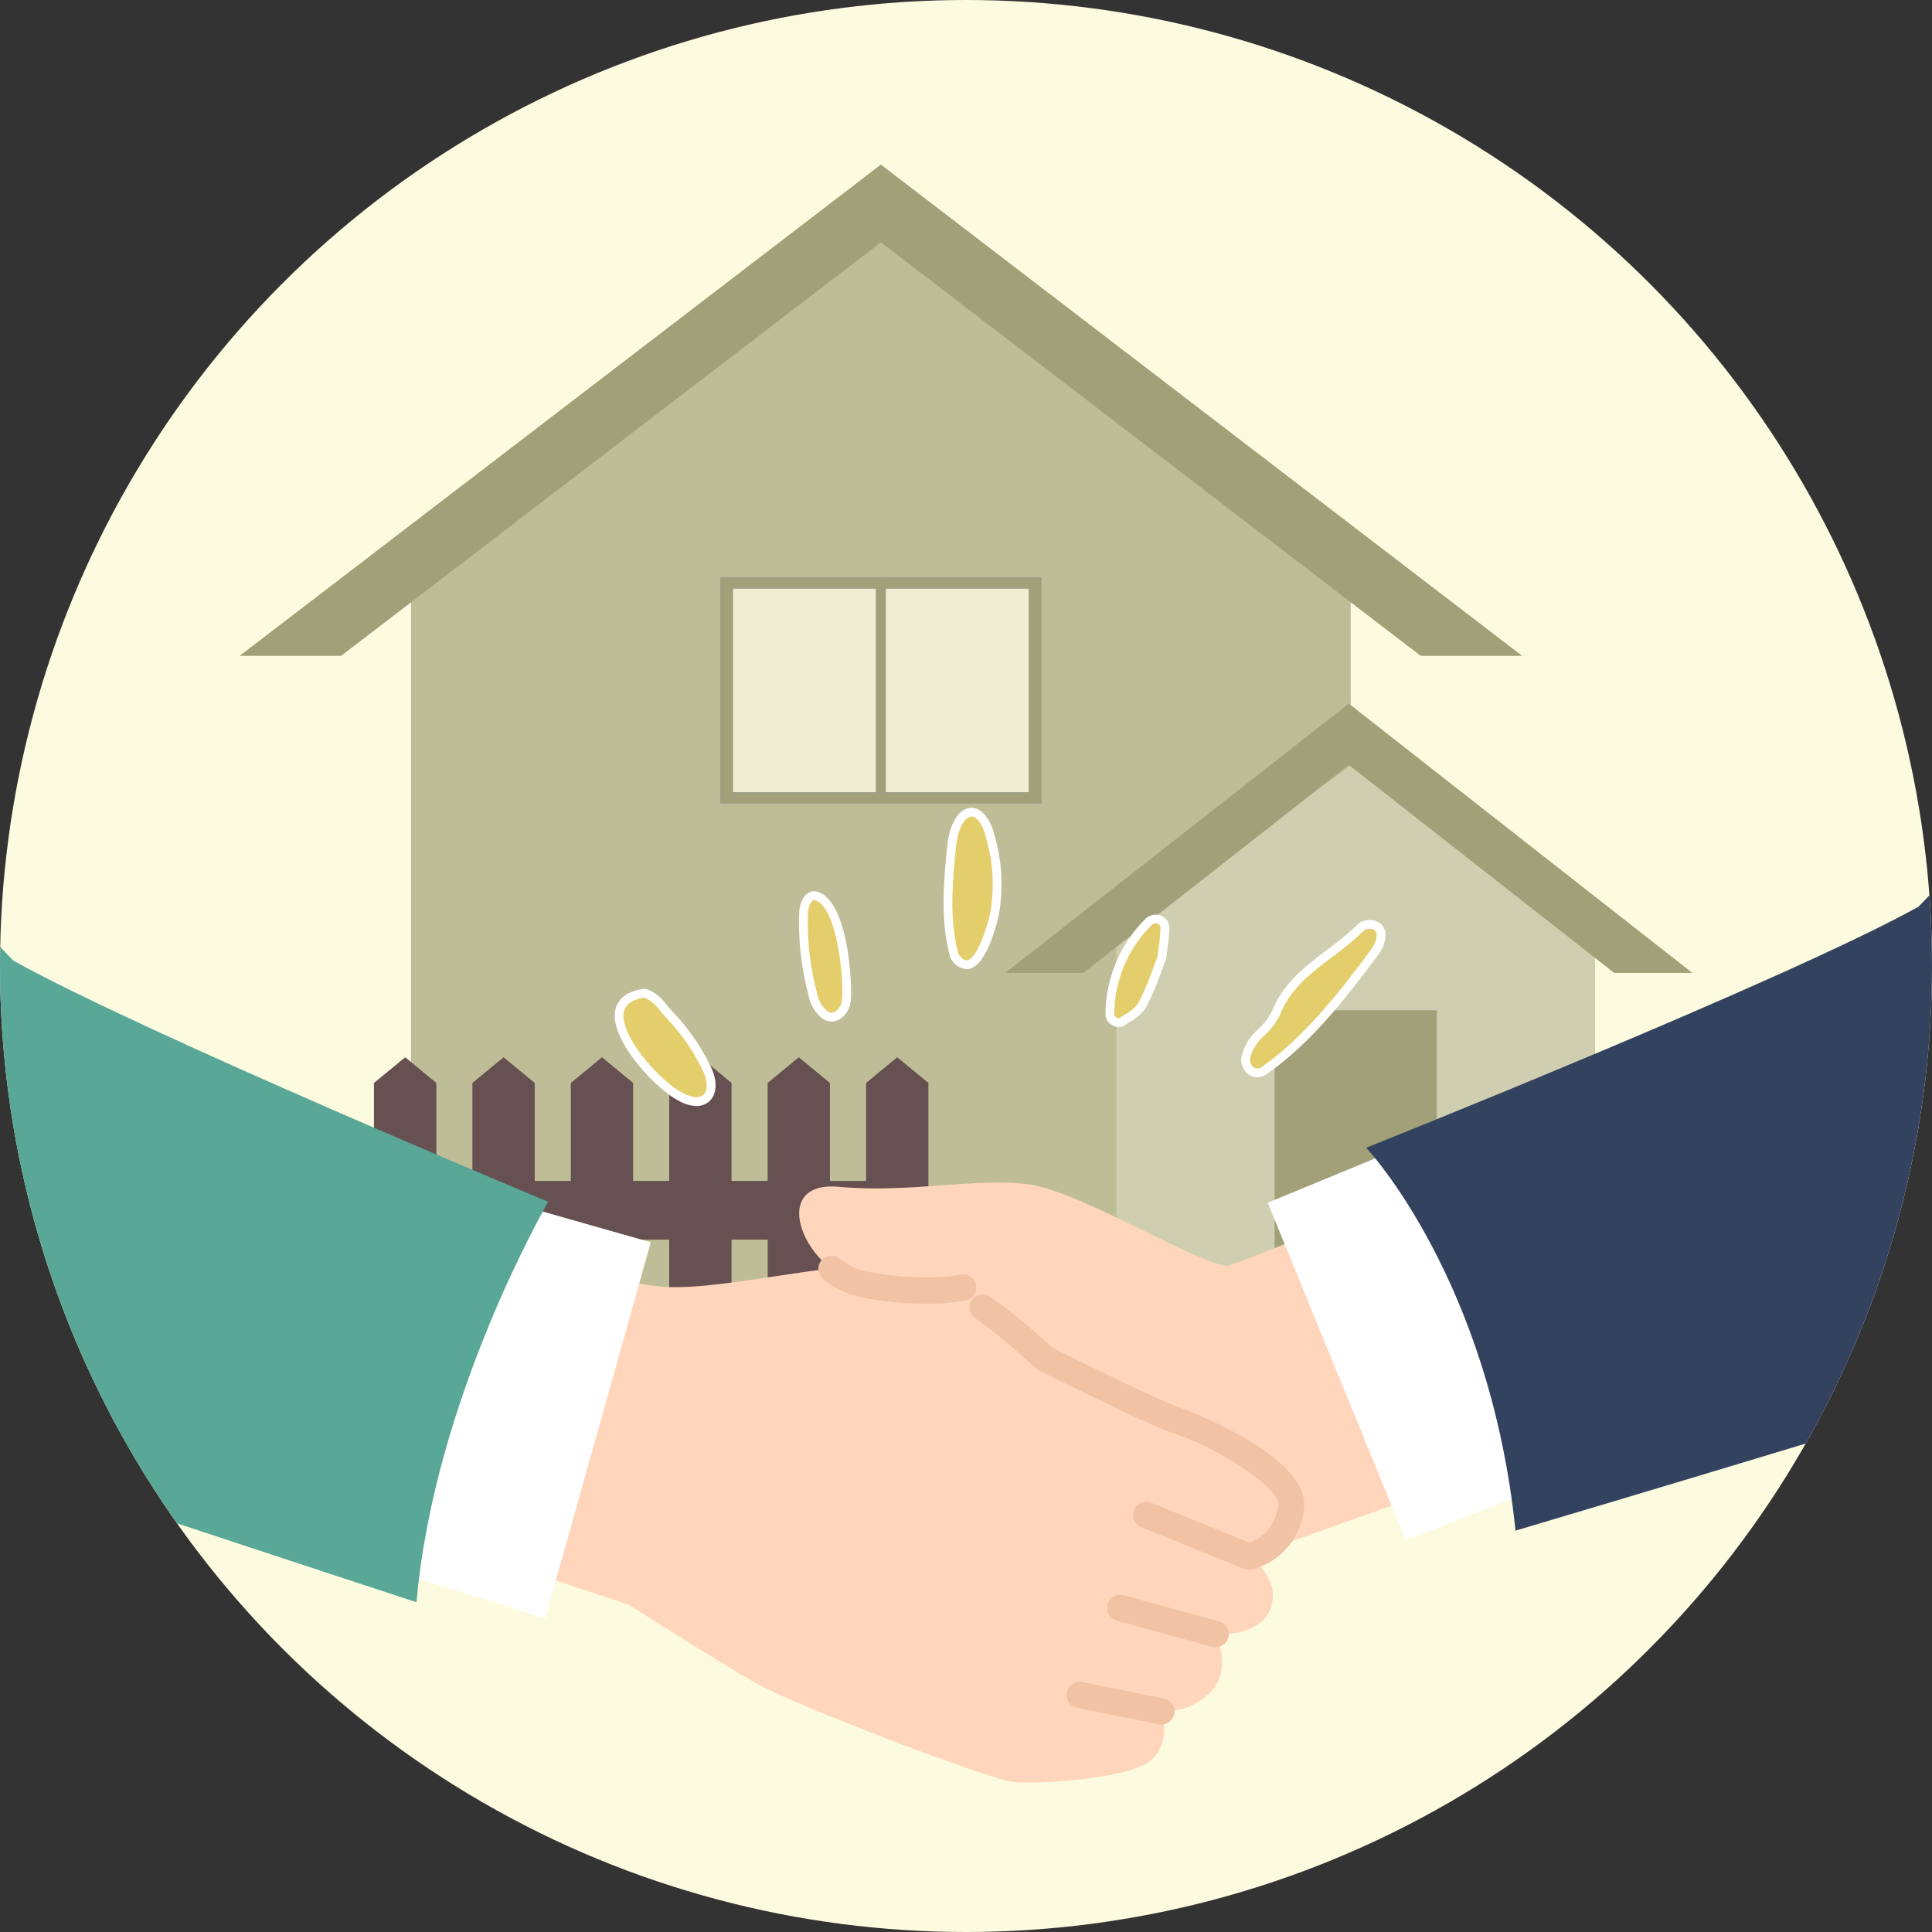 <svg xmlns="http://www.w3.org/2000/svg" xmlns:xlink="http://www.w3.org/1999/xlink" width="220" height="220" viewBox="0 0 220 220">
  <rect x="0" y="0" width="220" height="220" fill="#333333" stroke="none"/>
  <defs>
    <clipPath id="clip-path">
      <rect id="長方形_93188" data-name="長方形 93188" width="220" height="220" transform="translate(25.904 -0.602)" fill="#e4e4e4"/>
    </clipPath>
    <clipPath id="clip-path-2">
      <circle id="楕円形_117" data-name="楕円形 117" cx="110" cy="110" r="110" transform="translate(24.904 -1.602)" fill="#e4e4e4"/>
    </clipPath>
    <clipPath id="clip-path-3">
      <rect id="長方形_93211" data-name="長方形 93211" width="87.773" height="33.949" transform="translate(0 0)" fill="none"/>
    </clipPath>
  </defs>
  <g id="img" transform="translate(-25.904 0.602)" clip-path="url(#clip-path)">
    <circle id="楕円形_116" data-name="楕円形 116" cx="110" cy="110" r="110" transform="translate(25.904 -0.602)" fill="#fdfbdf"/>
    <g id="マスクグループ_21" data-name="マスクグループ 21" transform="translate(1 1)" clip-path="url(#clip-path-2)">
      <g id="グループ_41515" data-name="グループ 41515" transform="translate(52.191 17.141)">
        <path id="パス_12241" data-name="パス 12241" d="M19.147,44.542h.373v87.519h107V44.542h.374L73.022,6.417Z" fill="#bfbd98"/>
        <path id="パス_12242" data-name="パス 12242" d="M73.022,0,0,55.941H11.553L73.022,8.851l61.469,47.09h11.553Z" fill="#a2a078"/>
        <rect id="長方形_93205" data-name="長方形 93205" width="33.725" height="23.238" transform="translate(56.16 48.262)" fill="#efeed2"/>
        <path id="パス_12243" data-name="パス 12243" d="M54.764,72.729H91.281v-25.7H54.764ZM89.885,71.5H56.16V48.262H89.885Z" fill="#7384a2"/>
        <rect id="長方形_93206" data-name="長方形 93206" width="1.099" height="25.697" transform="translate(72.473 47.032)" fill="#7384a2"/>
        <path id="パス_12244" data-name="パス 12244" d="M54.764,72.729H91.281v-25.7H54.764ZM89.885,71.5H56.16V48.262H89.885Z" fill="#a2a078"/>
        <rect id="長方形_93207" data-name="長方形 93207" width="1.099" height="25.697" transform="translate(72.473 47.032)" fill="#a2a078"/>
        <path id="パス_12245" data-name="パス 12245" d="M99.651,87.48h.19v44.581h54.506V87.48h.19L127.094,68.06Z" fill="#d0ceb0"/>
        <path id="パス_12246" data-name="パス 12246" d="M87.188,92.043h8.9l30.217-23.685,30.219,23.685h8.9l-39.12-30.662Z" fill="#a2a078"/>
        <path id="パス_12247" data-name="パス 12247" d="M71.332,104.572v11.16H67.221v-11.16l-3.548-2.922-3.548,2.922v11.16h-4.11v-11.16l-3.549-2.922-3.547,2.922v11.16H44.808v-11.16L41.26,101.65l-3.547,2.922v11.16H33.6v-11.16l-3.547-2.922-3.547,2.922v11.16H22.4v-11.16l-3.547-2.922L15.3,104.572v27.489h7.1v-9.647h4.112v9.647H33.6v-9.647h4.112v9.647h7.095v-9.647h4.111v9.647h7.1v-9.647h4.11v9.647h7.1v-9.647h4.111v9.647h7.095V104.572L74.88,101.65Z" fill="#675051"/>
        <rect id="長方形_93208" data-name="長方形 93208" width="18.473" height="35.767" transform="translate(117.857 96.294)" fill="#a2a078"/>
      </g>
      <g id="グループ_41514" data-name="グループ 41514" transform="translate(-61.216 -16.602)">
        <path id="パス_12230" data-name="パス 12230" d="M246.618,150.707c-1.96.848-20.145,8.61-20.961,8.446-4.449-.892-16.67-8.564-22.562-9.308s-13.319,1.032-21.5.3-3.921,9.838,3.061,11.144,11.149.314,11.149.314l-22.286,25.99,33.3,22.288,21.517-17.625,31.3-11.178Z" fill="#ffd6bc"/>
        <path id="パス_12231" data-name="パス 12231" d="M132.374,189.313l25.326,8.408c7.116,4.5,13.21,8.286,15.134,9.287,5.252,2.733,26.113,10.655,28.691,10.919s13.139-.337,15.613-2.443,1.222-5.6,1.222-5.6a7.458,7.458,0,0,0,5.832-2.435c2.214-2.693.352-6.367.352-6.367s5.166.418,6.3-3.061-2.51-5.762-2.51-5.762a6.479,6.479,0,0,0,4.8-5.689c.381-3.921-9.774-8.751-12.809-9.736s-15.284-7.154-15.284-7.154-11-10.693-18.157-10.693-18.156,2.772-24.576,2.574-21.092-5.745-21.092-5.745Z" fill="#ffd6bc"/>
        <path id="パス_12232" data-name="パス 12232" d="M228.336,193.755a1.5,1.5,0,0,1-.564-.11L216.084,188.9a1.5,1.5,0,0,1,1.129-2.78l11.688,4.746a1.5,1.5,0,0,1-.565,2.89" fill="#f2c2a5"/>
        <path id="パス_12233" data-name="パス 12233" d="M224.545,202.578a1.523,1.523,0,0,1-.4-.053l-10.856-2.971a1.5,1.5,0,0,1,.793-2.9l10.856,2.972a1.5,1.5,0,0,1-.4,2.947" fill="#f2c2a5"/>
        <path id="パス_12234" data-name="パス 12234" d="M218.362,211.38a1.592,1.592,0,0,1-.3-.029l-9.268-1.866a1.5,1.5,0,1,1,.591-2.941l9.269,1.865a1.5,1.5,0,0,1-.294,2.971" fill="#f2c2a5"/>
        <path id="パス_12235" data-name="パス 12235" d="M160.224,156.46l-12.018,42.812-18.76-5.851,12.2-42.243Z" fill="#fff"/>
        <path id="パス_12236" data-name="パス 12236" d="M230.479,151.956l15.709,38.414,17.192-6.662-16.24-38.631Z" fill="#fff"/>
        <path id="パス_12237" data-name="パス 12237" d="M228.336,193.755a1.5,1.5,0,0,1-.337-2.962,4.971,4.971,0,0,0,3.647-4.372c.211-2.169-7.194-6.676-11.779-8.164-3.107-1.009-14.99-6.987-15.5-7.241a1.539,1.539,0,0,1-.37-.264,66.636,66.636,0,0,0-6.841-5.648,1.5,1.5,0,0,1,1.74-2.444,69.025,69.025,0,0,1,7.021,5.777c4.268,2.146,12.6,6.227,14.871,6.966.145.047,14.424,5.3,13.839,11.309a7.964,7.964,0,0,1-5.967,7.007,1.549,1.549,0,0,1-.329.036" fill="#f2c2a5"/>
        <path id="パス_12238" data-name="パス 12238" d="M191.555,163.464a39.162,39.162,0,0,1-7.174-.7,10.582,10.582,0,0,1-4.475-2.058,1.5,1.5,0,1,1,1.832-2.375,7.585,7.585,0,0,0,3.195,1.484c6.526,1.222,10.491.336,10.53.328a1.5,1.5,0,0,1,.691,2.919,21.594,21.594,0,0,1-4.6.4" fill="#f2c2a5"/>
        <path id="パス_12239" data-name="パス 12239" d="M365.075,144.239c-5.248,3.242-23.726,19.514-25.292,20.064-17.214,6.046-81.091,24.993-81.091,24.993-2.947-28.71-17-43.6-17-43.6s48.061-19.181,62.888-27.45C326.421,96.564,363.523,8.556,376.954,0l15.287,102.89Z" fill="#33435f"/>
        <path id="パス_12240" data-name="パス 12240" d="M27.166,150.393c5.248,3.242,23.726,19.514,25.292,20.064,17.214,6.046,81.091,26.993,81.091,26.993,2.021-23.34,15-45.6,15-45.6S102.487,132.665,87.66,124.4C65.819,102.718,28.718,14.71,15.287,6.154L0,109.044Z" fill="#58a797"/>
      </g>
      <g id="グループ_41517" data-name="グループ 41517" transform="translate(94.904 90.391)">
        <g id="グループ_41516" data-name="グループ 41516" clip-path="url(#clip-path-3)">
          <path id="パス_12248" data-name="パス 12248" d="M87.267,14.686a3.677,3.677,0,0,1-.774,1.8C82.8,21.45,78.878,26.5,73.772,30.041c-1.223.535-2.2-.649-1.858-1.834.4-1.982,2.623-3.021,3.393-4.863,1.774-4.5,6.26-6.42,9.441-9.521.75-.936,2.581-.656,2.523.7Z" fill="#e4ce6b"/>
          <path id="パス_12249" data-name="パス 12249" d="M73.149,30.661a1.685,1.685,0,0,1-1.128-.425,2.106,2.106,0,0,1-.587-2.168,6.143,6.143,0,0,1,1.894-2.918,6.967,6.967,0,0,0,1.52-2c1.255-3.188,3.815-5.126,6.29-7A34.6,34.6,0,0,0,84.4,13.464a2.072,2.072,0,0,1,2.284-.561,1.611,1.611,0,0,1,1.087,1.64l0,.165a4.179,4.179,0,0,1-.863,2.067c-3.87,5.2-7.758,10.143-12.847,13.677a2.232,2.232,0,0,1-.908.209m12.8-16.887a1.03,1.03,0,0,0-.813.361,34.636,34.636,0,0,1-3.4,2.813c-2.475,1.874-4.811,3.643-5.969,6.58a7.751,7.751,0,0,1-1.723,2.314A5.34,5.34,0,0,0,72.4,28.305a1.141,1.141,0,0,0,.276,1.179.781.781,0,0,0,.891.1c4.88-3.4,8.711-8.278,12.521-13.393a3.293,3.293,0,0,0,.674-1.521l0-.16a.624.624,0,0,0-.438-.67,1.075,1.075,0,0,0-.38-.065" fill="#fff"/>
          <path id="パス_12250" data-name="パス 12250" d="M43.217,12.2c-.432,1.9-2.228,8.049-4.527,4.679-1.145-4.1-.726-8.648-.283-12.854.566-4.237,3.422-5.006,4.469-.336A19.143,19.143,0,0,1,43.258,12Z" fill="#e4ce6b"/>
          <path id="パス_12251" data-name="パス 12251" d="M40.046,18.367a2.26,2.26,0,0,1-1.769-1.21l-.068-.147c-1.123-4.023-.8-8.287-.3-13.041C38.224,1.61,39.264.058,40.56,0c.56-.026,2.064.268,2.805,3.574A19.689,19.689,0,0,1,43.75,12.1l-.045.209c-.3,1.322-1.434,5.664-3.377,6.034a1.591,1.591,0,0,1-.282.026m-.9-1.708c.265.373.636.767.992.7.943-.178,2.036-2.847,2.588-5.269l.04-.19a18.656,18.656,0,0,0-.375-8.084C41.918,1.7,41.149.935,40.6,1c-.644.028-1.435,1.1-1.7,3.087-.483,4.6-.8,8.742.247,12.571" fill="#fff"/>
          <path id="パス_12252" data-name="パス 12252" d="M3.508,21.131a4.455,4.455,0,0,1,1.961,1.546c1.842,2.157,3.856,4.286,4.964,6.919,1.413,2.728-.014,4.945-2.99,3.273-3.149-1.591-11.21-10.7-4.09-11.77Z" fill="#e4ce6b"/>
          <path id="パス_12253" data-name="パス 12253" d="M9.291,33.949A4.312,4.312,0,0,1,7.2,33.3C4.854,32.121-.513,26.582.039,23.155c.155-.966.844-2.192,3.239-2.55l.089-.014.266.056a4.634,4.634,0,0,1,2.148,1.629l.068.077.712.826A24.189,24.189,0,0,1,10.894,29.4c.81,1.561.783,3.137-.087,3.977a2.133,2.133,0,0,1-1.516.571M3.34,21.607c-1.408.229-2.165.787-2.313,1.707-.443,2.748,4.3,7.925,6.641,9.108,1.073.6,1.98.689,2.444.237.536-.518.487-1.656-.124-2.834A23.423,23.423,0,0,0,5.8,23.834L5.089,23a4.131,4.131,0,0,0-1.7-1.383Z" fill="#fff"/>
          <path id="パス_12254" data-name="パス 12254" d="M26.351,22.1c-.179,1.112-1.239,2.147-2.324,1.543a3.989,3.989,0,0,1-1.494-2.536,31.152,31.152,0,0,1-1.011-9.454c.114-.724.45-1.619,1.2-1.673,3.132.488,3.865,9.372,3.665,11.94Z" fill="#e4ce6b"/>
          <path id="パス_12255" data-name="パス 12255" d="M24.684,24.325a1.829,1.829,0,0,1-.9-.241,4.352,4.352,0,0,1-1.733-2.842,31.648,31.648,0,0,1-1.028-9.631c.2-1.3.809-2.063,1.661-2.126l.056,0,.058.009c3.689.575,4.27,10.092,4.086,12.473l-.041.222a2.662,2.662,0,0,1-1.372,1.954,1.8,1.8,0,0,1-.788.186M22.708,10.49c-.377.077-.607.709-.691,1.245a30.739,30.739,0,0,0,1,9.267,3.6,3.6,0,0,0,1.25,2.209.783.783,0,0,0,.764.029,1.678,1.678,0,0,0,.821-1.215l.04-.2c.2-2.6-.607-10.8-3.188-11.338" fill="#fff"/>
          <path id="パス_12256" data-name="パス 12256" d="M62.311,17.078a52.791,52.791,0,0,1-2.231,5.379c-.437.824-1.5,1.34-2.332,1.923-.454.318-1.367-.263-1.36-.807a14.888,14.888,0,0,1,4.47-10.645,1.3,1.3,0,0,1,1.117-.225,1.185,1.185,0,0,1,.692.856c-.018,1.028-.192,2.054-.356,3.519" fill="#e4ce6b"/>
          <path id="パス_12257" data-name="パス 12257" d="M57.435,24.971a1.508,1.508,0,0,1-.7-.187,1.45,1.45,0,0,1-.848-1.217A15.415,15.415,0,0,1,60.5,12.576a1.788,1.788,0,0,1,1.631-.347,1.653,1.653,0,0,1,1.033,1.338,22.583,22.583,0,0,1-.218,2.385c-.045.364-.093.754-.141,1.182l-.033.13c-.171.427-.344.889-.525,1.371a34.068,34.068,0,0,1-1.728,4.056,5.076,5.076,0,0,1-1.892,1.7c-.2.131-.405.26-.6.393a1.032,1.032,0,0,1-.6.182m4.239-11.813a.854.854,0,0,0-.462.123,14.454,14.454,0,0,0-4.324,10.3.524.524,0,0,0,.24.276.535.535,0,0,0,.338.112c.195-.138.409-.276.625-.414a4.427,4.427,0,0,0,1.548-1.332,33.664,33.664,0,0,0,1.675-3.938c.174-.466.341-.913.507-1.329.046-.406.093-.778.136-1.127a21.507,21.507,0,0,0,.21-2.277.867.867,0,0,0-.351-.374.452.452,0,0,0-.142-.019" fill="#fff"/>
        </g>
      </g>
    </g>
  </g>
</svg>

